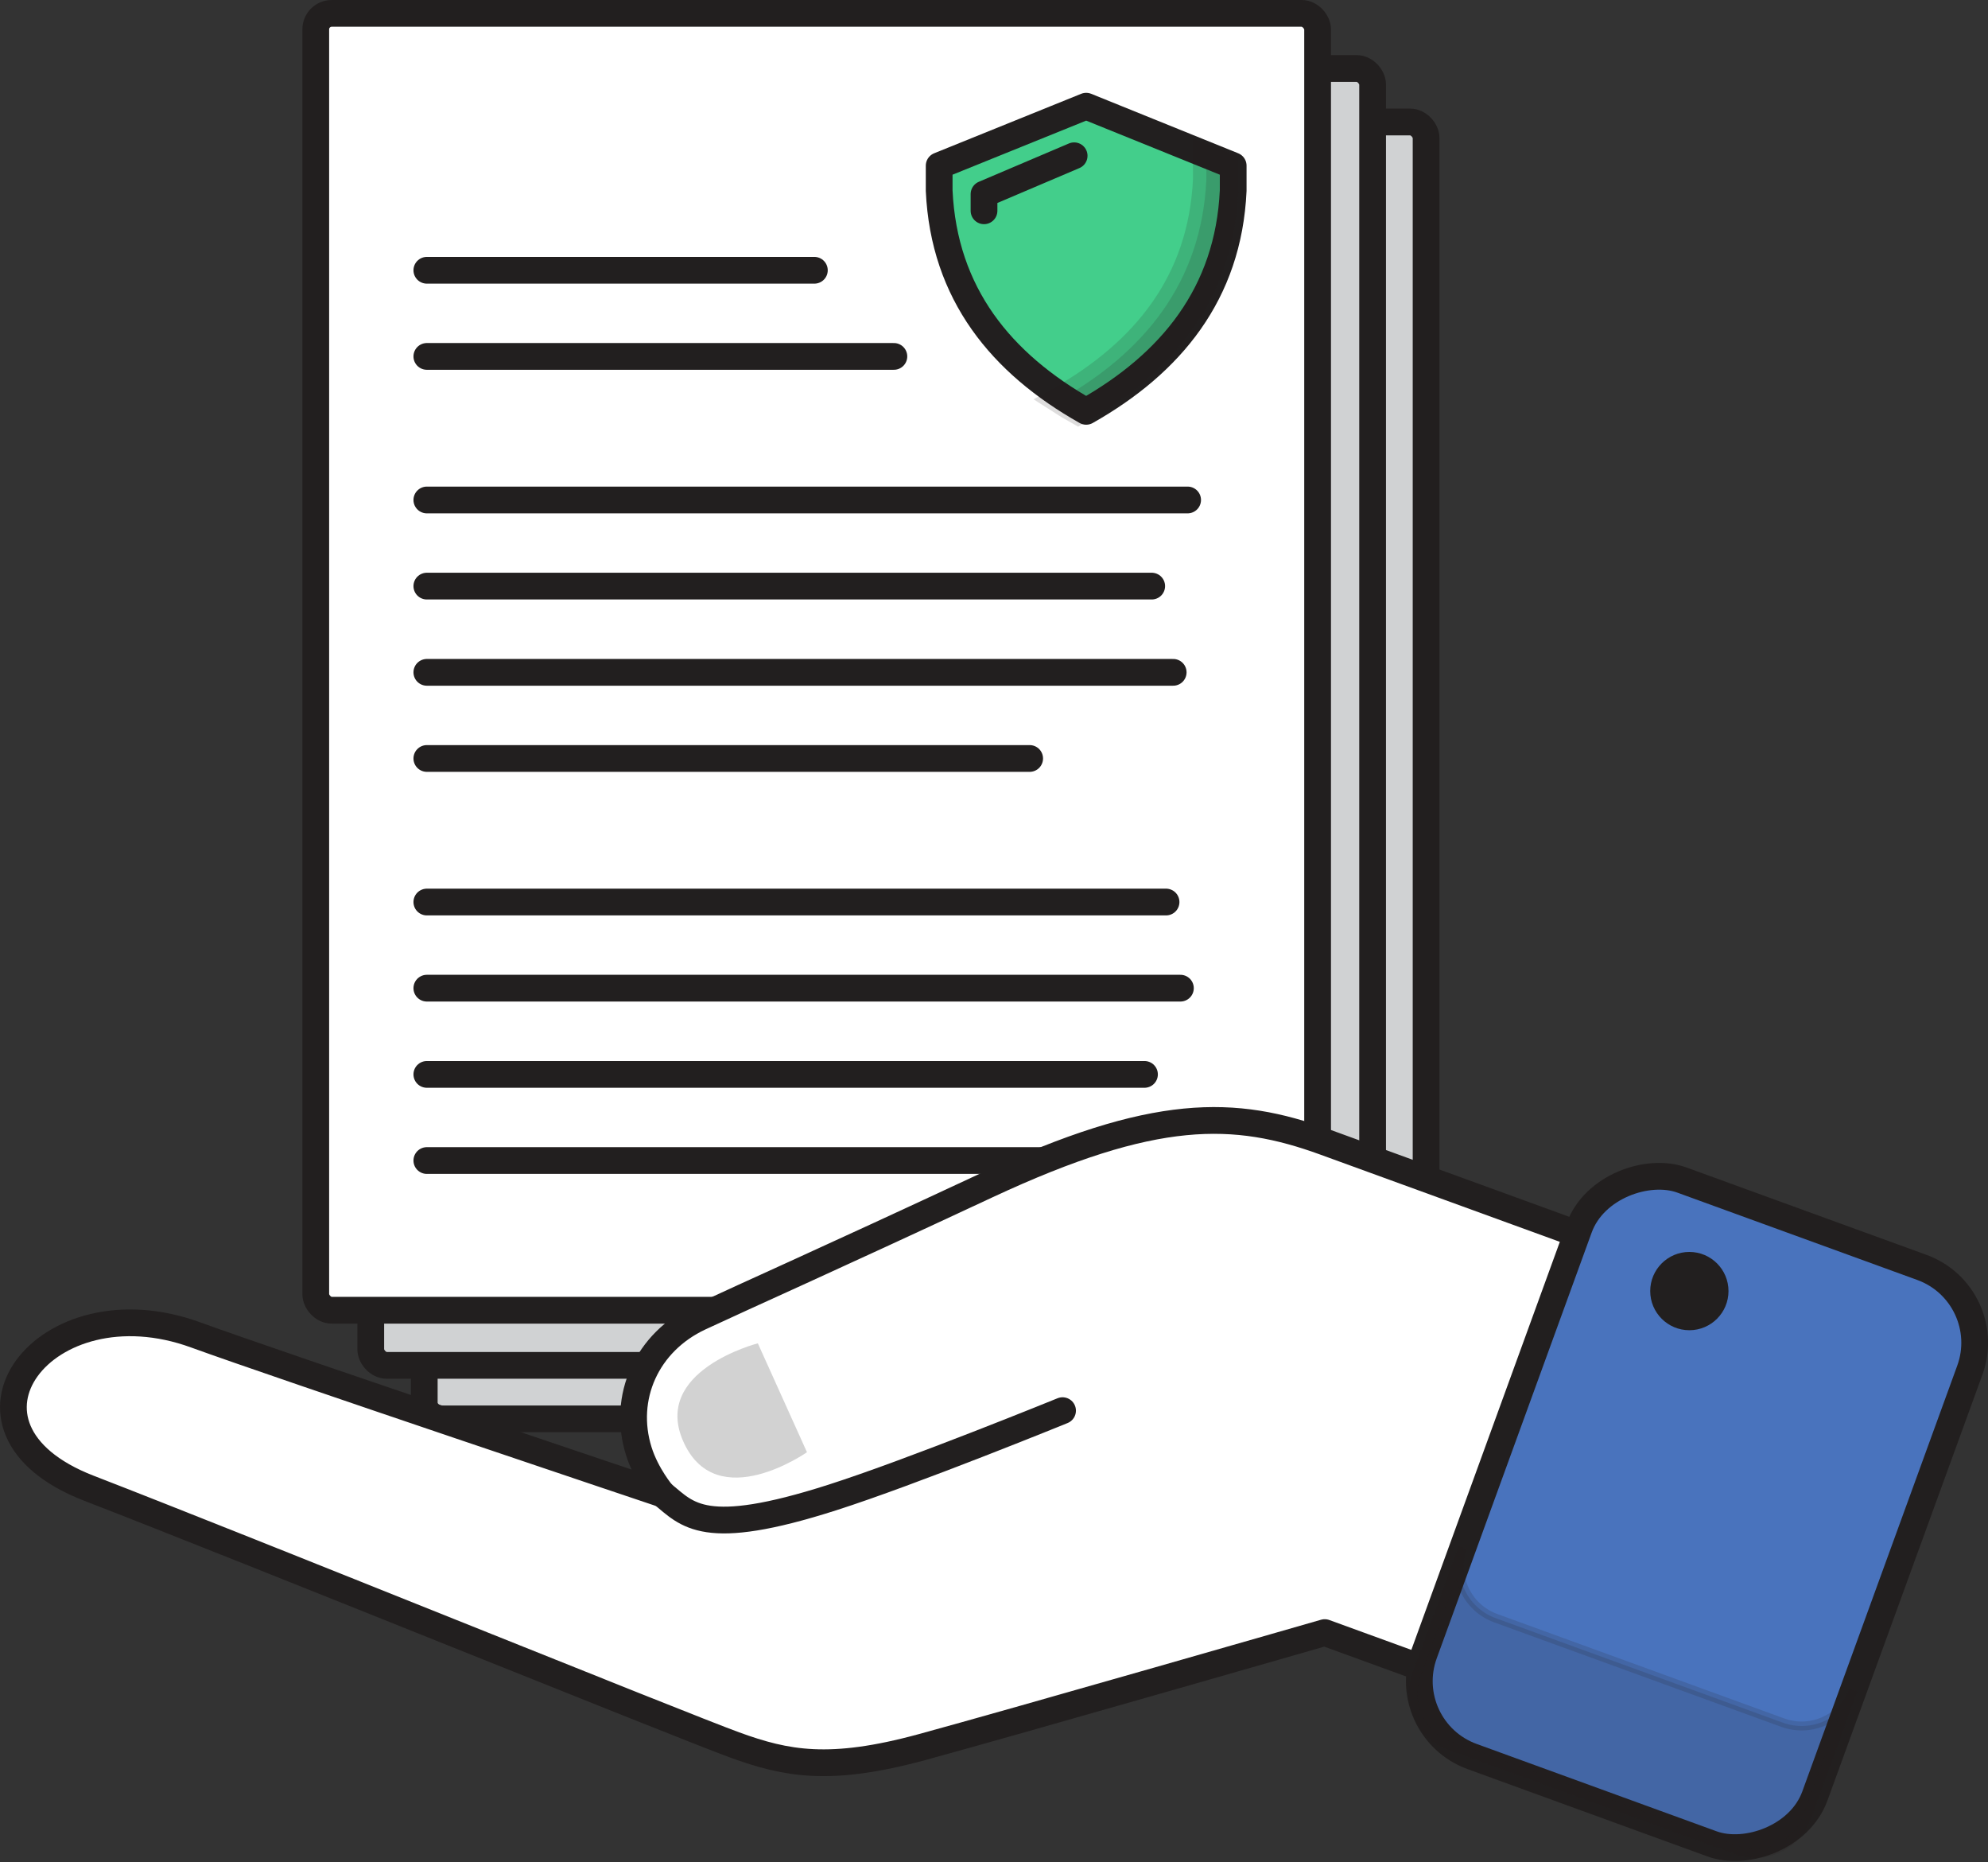<?xml version="1.0" encoding="UTF-8"?><svg id="Layer_2" xmlns="http://www.w3.org/2000/svg" viewBox="0 0 223 208.82"><rect x="0" y="0" width="223" height="208.82" fill="#333333" stroke="none"/><defs><style>.cls-1{fill:#4973bd;}.cls-1,.cls-2,.cls-3,.cls-4,.cls-5,.cls-6,.cls-7,.cls-8{stroke:#221f1f;}.cls-1,.cls-2,.cls-3,.cls-4,.cls-6,.cls-7,.cls-8{stroke-width:3px;}.cls-1,.cls-3,.cls-4,.cls-6,.cls-7,.cls-8{stroke-linecap:round;stroke-linejoin:round;}.cls-9{opacity:.2;}.cls-9,.cls-2,.cls-5,.cls-10{fill:#221f1f;}.cls-2,.cls-4,.cls-6{fill-rule:evenodd;}.cls-2,.cls-5{opacity:.15;stroke-miterlimit:10;}.cls-3{fill:#d0d2d3;}.cls-4,.cls-7{fill:none;}.cls-6{fill:#43ce8b;}.cls-8{fill:#fff;}</style></defs><g id="Layer_1-2"><rect class="cls-3" x="47.59" y="13.68" width="112.38" height="145.44" rx="1.79" ry="1.79"/><rect class="cls-3" x="41.59" y="7.68" width="112.38" height="145.44" rx="1.79" ry="1.79"/><rect class="cls-8" x="35.42" y="1.5" width="112.38" height="145.44" rx="1.79" ry="1.79"/><line class="cls-7" x1="47.88" y1="30.31" x2="91.35" y2="30.31"/><line class="cls-7" x1="47.88" y1="39.97" x2="100.27" y2="39.97"/><line class="cls-7" x1="47.88" y1="56.07" x2="133.22" y2="56.07"/><line class="cls-7" x1="47.88" y1="65.73" x2="129.19" y2="65.73"/><line class="cls-7" x1="47.88" y1="75.4" x2="131.6" y2="75.4"/><line class="cls-7" x1="47.88" y1="85.06" x2="115.5" y2="85.06"/><line class="cls-7" x1="47.88" y1="101.16" x2="130.8" y2="101.16"/><line class="cls-7" x1="47.88" y1="110.82" x2="132.41" y2="110.82"/><line class="cls-7" x1="47.88" y1="120.49" x2="128.38" y2="120.49"/><line class="cls-7" x1="47.88" y1="130.15" x2="123.55" y2="130.15"/><path class="cls-6" d="M121.84,11.91l-16.49,6.67v2.8c.53,11.57,6.97,19.38,16.49,24.75h0c9.49-5.37,15.96-13.19,16.49-24.75v-2.8l-16.49-6.67Z"/><path class="cls-2" d="M135.32,17.73v2.39c-.53,11.56-6.99,19.38-16.48,24.75.68.44,1.38.86,2.1,1.26,9.49-5.37,15.96-13.19,16.49-24.75v-2.8l-2.11-.85Z"/><path class="cls-4" d="M120.49,17.47l-10.11,4.3v1.87"/><path class="cls-8" d="M182.96,140.58s-24.18-8.8-34.33-12.5c-10.15-3.7-19.1-3.94-37.9,4.82-18.8,8.77-26.29,12.06-32.23,14.83s-8.74,8.98-6.84,15.03c.85,2.69,2.64,4.79,2.64,4.79,0,0-42.94-14.42-52.37-17.85-16.92-6.16-29.52,10.4-11.96,17.2,17.76,6.87,66.63,26.68,72.44,28.79,5.8,2.11,10.66,3.06,20.99.25,10.33-2.81,45.2-12.85,45.2-12.85l15.96,5.81,18.41-48.33Z"/><path class="cls-7" d="M119.19,158.2s-16.91,6.89-25.86,9.75c-14.41,4.61-16.17,1.92-19.02-.4"/><rect class="cls-1" x="155.95" y="146.24" width="68.8" height="46.64" rx="8.99" ry="8.99" transform="translate(-34.08 290.44) rotate(-70)"/><circle class="cls-10" cx="189.5" cy="144.79" r="4.39"/><path class="cls-9" d="M90.52,162.86s-10.03,7.05-13.8-1.04c-3.77-8.09,8.29-11.17,8.29-11.17l5.51,12.21Z"/><path class="cls-5" d="M158.88,187.84l5.2-14.29c-1.17,3.21.49,6.75,3.69,7.92l32.21,11.72c3.21,1.17,6.75-.49,7.92-3.69l-5.2,14.29c-1.17,3.21-4.71,4.86-7.92,3.69l-32.21-11.72c-3.21-1.17-4.86-4.71-3.69-7.92Z"/></g></svg>